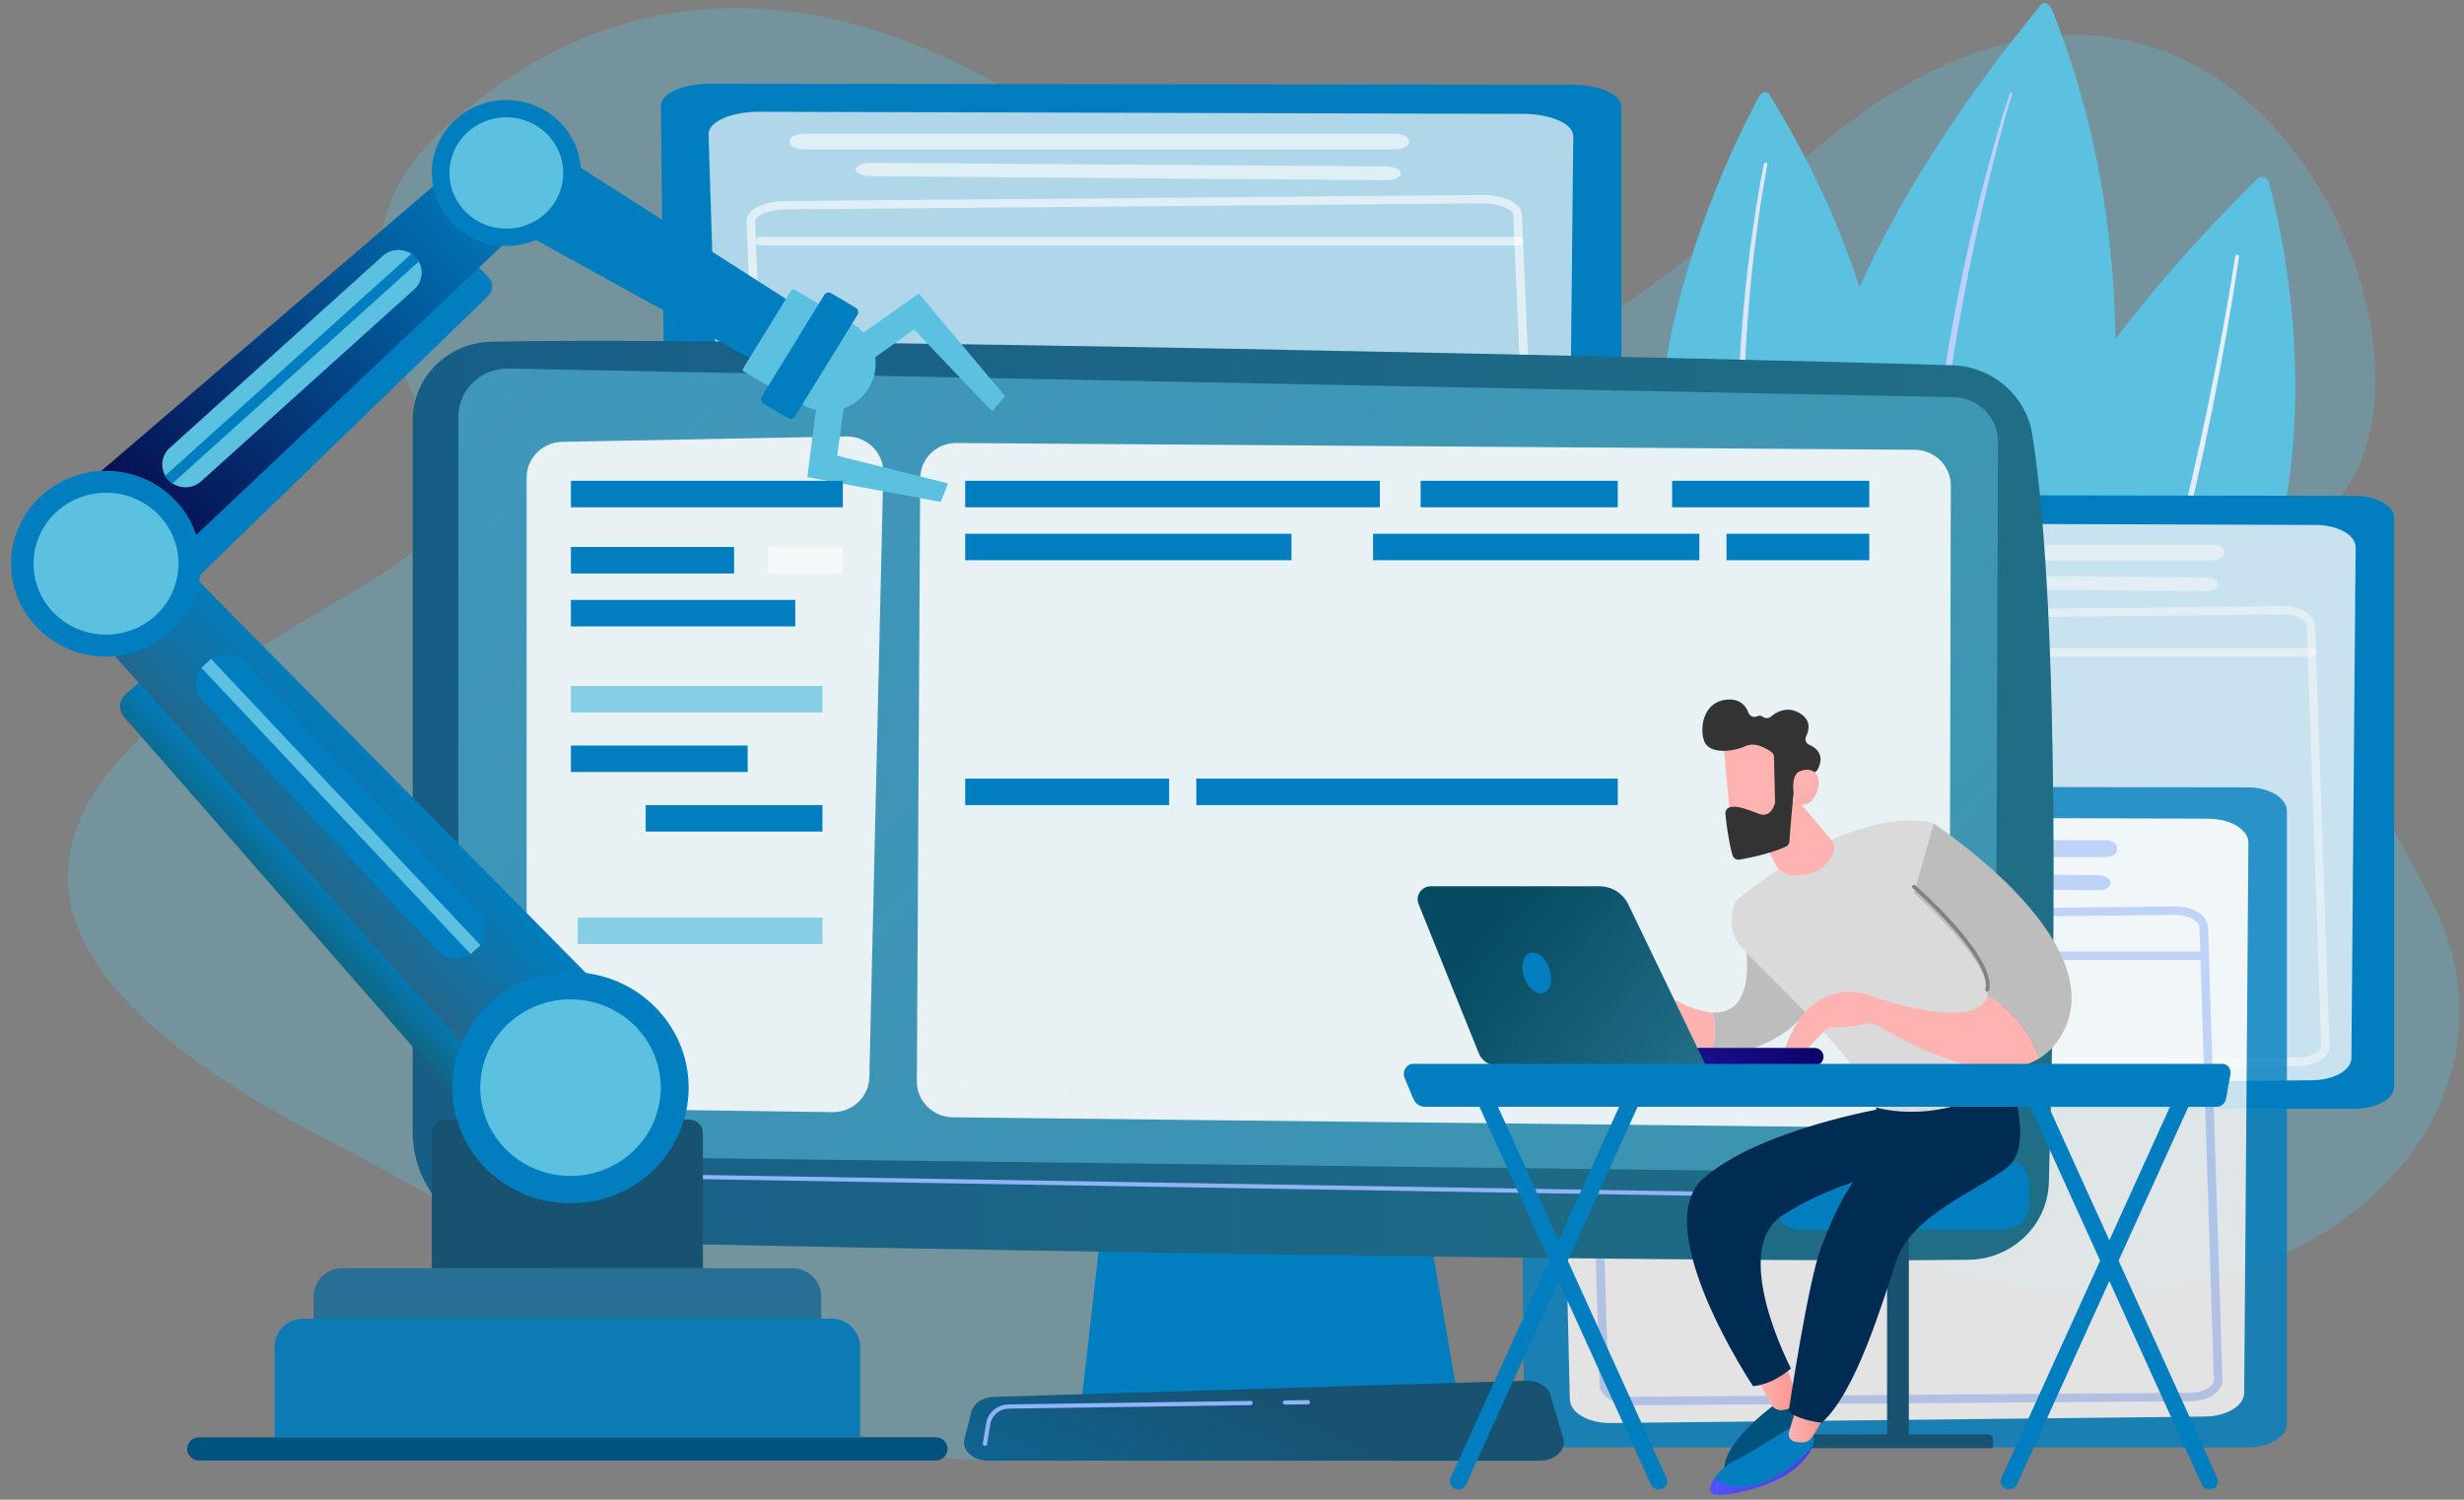 <svg width="322" height="196" viewBox="0 0 322 196" fill="none" xmlns="http://www.w3.org/2000/svg">
<rect x="0" y="0" width="322" height="196" fill="#808080" stroke="none"/>
<path d="M57.72 17.123C34.953 38.117 68.779 61.035 52.856 73.006C36.918 84.977 -30.649 110.649 41.642 148.388C113.933 186.128 118.825 206.388 166.638 176.51C214.45 146.631 209.472 149.62 251.486 165.078C293.514 180.523 334.298 149.703 317.569 117.292C300.84 84.88 291.634 85.877 306.779 63.526C321.924 41.176 288.395 -27.203 234.417 21.981C180.44 71.165 172.436 44.677 146.755 22.548C132.84 10.55 93.682 -16.063 57.72 17.123Z" fill="#5CC0E0" fill-opacity="0.3"/>
<path d="M229.865 12.613C225.042 21.567 198.839 74.322 237.572 95.897C237.572 95.897 262.616 63.458 231.194 12.295C230.925 11.852 230.19 12.032 229.865 12.613Z" fill="#5CC0E0"/>
<path d="M230.968 21.484C230.402 24.446 229.949 27.435 229.553 30.424C229.157 33.414 228.832 36.417 228.578 39.42C228.323 42.423 228.125 45.44 228.012 48.443C227.899 51.46 227.885 54.463 227.941 57.48C227.998 60.497 228.182 63.5 228.465 66.489C228.733 69.478 229.186 72.468 229.766 75.415C229.921 76.149 230.048 76.896 230.232 77.616L230.77 79.802C231.194 81.242 231.59 82.695 232.113 84.093C233.117 86.916 234.376 89.656 235.96 92.189C236.115 92.451 236.044 92.784 235.776 92.95C235.507 93.102 235.168 93.033 234.998 92.77C233.386 90.14 232.127 87.317 231.123 84.439C230.6 82.999 230.204 81.532 229.794 80.066L229.256 77.851C229.073 77.118 228.959 76.357 228.804 75.623C228.238 72.634 227.828 69.631 227.574 66.6C227.319 63.583 227.164 60.552 227.135 57.522C227.107 54.491 227.149 51.474 227.291 48.443C227.432 45.426 227.658 42.409 227.941 39.392C228.224 36.375 228.578 33.372 229.002 30.383C229.426 27.394 229.907 24.404 230.501 21.429C230.529 21.304 230.656 21.221 230.784 21.249C230.897 21.221 230.982 21.346 230.968 21.484Z" fill="url(#paint0_linear)"/>
<path d="M296.497 23.781C299.241 33.898 312.717 93.448 257.905 115.867C257.905 115.867 238.715 78.903 294.984 23.38C295.465 22.895 296.313 23.117 296.497 23.781Z" fill="#5CC0E0"/>
<path d="M292.594 33.566C291.618 40.194 290.445 46.782 289.129 53.355C287.814 59.929 286.343 66.461 284.675 72.952C282.992 79.442 281.125 85.891 278.905 92.23C277.802 95.399 276.572 98.54 275.228 101.627C273.885 104.713 272.4 107.757 270.675 110.677C270.519 110.94 270.18 111.037 269.911 110.885C269.642 110.733 269.543 110.401 269.699 110.138C271.41 107.273 272.895 104.284 274.267 101.239C275.624 98.181 276.869 95.081 277.986 91.925C280.248 85.628 282.172 79.221 283.897 72.758C285.622 66.295 287.135 59.777 288.493 53.231C289.851 46.685 291.081 40.098 292.113 33.496C292.127 33.372 292.255 33.289 292.382 33.303C292.523 33.316 292.608 33.441 292.594 33.566Z" fill="url(#paint1_linear)"/>
<path d="M266.66 0.698C267.24 -0.008 267.876 0.559 268.215 1.403C286.741 47.322 270.733 104.671 253.424 113.916C253.424 113.916 203.816 77.311 266.66 0.698Z" fill="#5CC0E0"/>
<path d="M262.956 12.281C262.885 12.474 262.814 12.724 262.744 12.945L262.532 13.637L262.136 15.021C261.881 15.948 261.627 16.875 261.372 17.803C260.877 19.671 260.41 21.539 259.958 23.407C259.053 27.144 258.204 30.908 257.441 34.686C255.928 42.229 254.627 49.827 253.75 57.466C253.326 61.285 252.93 65.119 252.689 68.952C252.449 72.786 252.307 76.633 252.322 80.467C252.307 81.421 252.35 82.39 252.35 83.345L252.378 84.784C252.392 85.269 252.421 85.739 252.435 86.224C252.477 87.179 252.505 88.147 252.576 89.102L252.788 91.981C253.128 95.814 253.651 99.62 254.386 103.398C254.4 103.467 254.358 103.55 254.273 103.564C254.202 103.578 254.132 103.537 254.103 103.454C253.227 99.689 252.633 95.87 252.194 92.036L251.926 89.158C251.841 88.189 251.798 87.234 251.742 86.265C251.713 85.781 251.685 85.296 251.657 84.826L251.614 83.373C251.586 82.404 251.544 81.449 251.544 80.48C251.473 72.758 251.968 65.036 252.887 57.383C253.34 53.549 253.92 49.73 254.556 45.924C255.192 42.118 255.913 38.326 256.734 34.548C257.554 30.77 258.431 27.02 259.406 23.283C259.901 21.415 260.41 19.56 260.948 17.706C261.216 16.778 261.485 15.851 261.768 14.924L262.206 13.54L262.433 12.848C262.517 12.613 262.588 12.391 262.687 12.142C262.715 12.073 262.8 12.045 262.871 12.073C262.942 12.101 262.97 12.17 262.956 12.239V12.281Z" fill="#BDD0FB"/>
<path d="M218.338 144.902H307.711C310.568 144.902 312.873 143.615 312.873 142.037V67.665C312.873 66.088 310.568 64.8 307.725 64.8L217.645 64.662C214.774 64.662 212.455 65.949 212.469 67.541L213.19 142.051C213.19 143.629 215.495 144.902 218.338 144.902Z" fill="#007EBF"/>
<path opacity="0.8" d="M222.721 68.329L302.634 68.606C305.519 68.62 307.852 69.921 307.838 71.526L307.286 138.287C307.272 139.864 304.995 141.151 302.153 141.179L224.502 141.968C221.603 141.996 219.214 140.709 219.171 139.103L217.46 71.291C217.403 69.644 219.779 68.316 222.721 68.329Z" fill="#FBFBFB"/>
<path opacity="0.5" d="M225.959 72.066V72.371C225.959 72.855 226.666 73.243 227.529 73.243H289.1C289.963 73.243 290.67 72.855 290.67 72.371V72.066C290.67 71.582 289.963 71.194 289.1 71.194H227.529C226.666 71.194 225.959 71.582 225.959 72.066Z" fill="#FBFBFB"/>
<path opacity="0.5" d="M232.832 75.913C232.874 76.37 233.553 76.73 234.373 76.73L288.224 77.27C289.101 77.284 289.822 76.882 289.822 76.398V76.329C289.822 75.858 289.129 75.471 288.28 75.457L234.43 74.986C233.511 74.986 232.789 75.415 232.832 75.913Z" fill="#FBFBFB"/>
<path opacity="0.5" d="M227.332 139.823C224.97 139.823 223.104 138.702 223.047 137.263L221.294 82.667C221.279 82.155 221.492 81.671 221.902 81.242C222.651 80.48 223.995 80.01 225.494 79.996L298.195 79.207C300.584 79.193 302.508 80.3 302.55 81.767L304.431 136.667C304.445 137.179 304.233 137.678 303.823 138.093C303.059 138.868 301.716 139.325 300.203 139.338L227.374 139.823C227.374 139.823 227.36 139.823 227.332 139.823ZM222.439 82.625L224.193 137.221C224.221 137.941 225.55 138.743 227.389 138.716L300.217 138.231C301.391 138.217 302.508 137.871 303.045 137.318C303.243 137.11 303.342 136.903 303.342 136.695L301.461 81.795C301.433 81.075 300.118 80.287 298.237 80.3L225.536 81.089C224.362 81.103 223.273 81.463 222.736 82.003C222.524 82.196 222.425 82.418 222.439 82.625Z" fill="#FBFBFB"/>
<path opacity="0.5" d="M302.139 85.795H222.82C222.508 85.795 222.254 85.546 222.254 85.241C222.254 84.937 222.508 84.688 222.82 84.688H302.139C302.45 84.688 302.704 84.937 302.704 85.241C302.69 85.546 302.45 85.795 302.139 85.795Z" fill="#FBFBFB"/>
<path d="M93.697 91.192H205.443C209.006 91.192 211.891 89.905 211.891 88.327V13.942C211.891 12.364 209.006 11.077 205.457 11.077L92.82 10.939C89.243 10.939 86.329 12.226 86.358 13.817L87.249 88.327C87.263 89.905 90.147 91.192 93.697 91.192Z" fill="#007EBF"/>
<path opacity="0.7" d="M99.17 14.606L199.094 14.883C202.7 14.897 205.613 16.198 205.599 17.803L204.906 84.563C204.892 86.141 202.035 87.428 198.471 87.456L101.391 88.244C97.77 88.272 94.772 86.985 94.73 85.38L92.594 17.567C92.538 15.934 95.508 14.606 99.17 14.606Z" fill="#FBFBFB"/>
<path opacity="0.6" d="M103.229 18.356V18.661C103.229 19.145 104.105 19.532 105.18 19.532H182.166C183.241 19.532 184.132 19.145 184.132 18.661V18.356C184.132 17.872 183.255 17.484 182.166 17.484H105.194C104.105 17.484 103.229 17.872 103.229 18.356Z" fill="white"/>
<path opacity="0.6" d="M111.826 22.204C111.883 22.66 112.717 23.02 113.749 23.02L181.077 23.56C182.165 23.574 183.07 23.172 183.07 22.688V22.619C183.07 22.148 182.208 21.761 181.147 21.747L113.82 21.276C112.675 21.276 111.755 21.692 111.826 22.204Z" fill="white"/>
<path opacity="0.61" d="M104.953 86.1C102.04 86.1 99.806 85.006 99.749 83.539L97.557 28.944C97.543 28.501 97.727 28.058 98.095 27.684C98.929 26.826 100.683 26.287 102.677 26.273L193.592 25.484C196.547 25.456 198.838 26.549 198.895 28.044L201.242 82.944C201.256 83.387 201.073 83.83 200.705 84.204C199.871 85.062 198.089 85.615 196.081 85.615L105.01 86.1C104.996 86.1 104.968 86.1 104.953 86.1ZM193.677 26.577C193.648 26.577 193.62 26.577 193.592 26.577L102.677 27.366C100.768 27.38 99.41 27.92 98.901 28.445C98.745 28.612 98.675 28.764 98.675 28.902L100.852 83.498C100.881 84.121 102.493 85.02 104.996 85.006L196.067 84.522C197.99 84.508 199.362 83.968 199.885 83.442C200.04 83.276 200.111 83.124 200.111 82.986L197.764 28.086C197.735 27.463 196.137 26.577 193.677 26.577Z" fill="white"/>
<path opacity="0.61" d="M198.47 32.071H99.296C98.985 32.071 98.731 31.822 98.731 31.517C98.731 31.213 98.985 30.964 99.296 30.964H198.47C198.781 30.964 199.036 31.213 199.036 31.517C199.036 31.836 198.781 32.071 198.47 32.071Z" fill="white"/>
<g opacity="0.8">
<path d="M204.324 189.16H293.698C296.554 189.16 298.859 187.776 298.859 186.074V105.986C298.859 104.284 296.554 102.9 293.712 102.9L203.631 102.762C200.76 102.762 198.441 104.146 198.455 105.862L199.176 186.101C199.176 187.79 201.481 189.16 204.324 189.16Z" fill="#007EBF"/>
<path d="M208.709 106.706L288.622 106.997C291.507 107.01 293.84 108.422 293.826 110.138L293.275 182.019C293.26 183.721 290.984 185.105 288.127 185.132L210.477 185.977C207.578 186.004 205.188 184.62 205.145 182.891L203.434 109.889C203.392 108.131 205.767 106.692 208.709 106.706Z" fill="#FBFBFB"/>
<path d="M211.945 110.733V111.065C211.945 111.577 212.652 112.006 213.515 112.006H275.087C275.949 112.006 276.656 111.591 276.656 111.065V110.733C276.656 110.221 275.949 109.792 275.087 109.792H213.515C212.652 109.792 211.945 110.221 211.945 110.733Z" fill="#BDD0FB"/>
<path d="M218.818 114.885C218.861 115.369 219.539 115.756 220.36 115.77L274.21 116.352C275.087 116.365 275.808 115.936 275.808 115.41V115.327C275.808 114.815 275.115 114.4 274.267 114.386L220.416 113.874C219.497 113.888 218.776 114.345 218.818 114.885Z" fill="#BDD0FB"/>
<path d="M213.318 183.652C210.957 183.652 209.09 182.462 209.033 180.925L207.28 122.137C207.266 121.569 207.492 121.029 207.945 120.573C208.708 119.798 210.023 119.313 211.48 119.3L284.181 118.455C284.209 118.455 284.238 118.455 284.266 118.455C286.627 118.455 288.494 119.632 288.551 121.168L290.432 180.289C290.446 180.856 290.219 181.396 289.767 181.853C289.003 182.641 287.66 183.112 286.203 183.126L213.375 183.652C213.361 183.652 213.347 183.652 213.318 183.652ZM284.294 119.562C284.266 119.562 284.252 119.562 284.223 119.562L211.522 120.407C210.377 120.42 209.33 120.78 208.779 121.334C208.539 121.583 208.425 121.832 208.425 122.109L210.179 180.898C210.207 181.687 211.508 182.545 213.332 182.545C213.347 182.545 213.361 182.545 213.375 182.545L286.203 182.019C287.349 182.005 288.409 181.659 288.961 181.091C289.201 180.842 289.328 180.579 289.314 180.316L287.434 121.195C287.419 120.42 286.118 119.562 284.294 119.562Z" fill="#BDD0FB"/>
<path d="M288.127 125.472H208.808C208.497 125.472 208.242 125.222 208.242 124.918C208.242 124.614 208.497 124.365 208.808 124.365H288.127C288.438 124.365 288.693 124.614 288.693 124.918C288.679 125.222 288.438 125.472 288.127 125.472Z" fill="#BDD0FB"/>
</g>
<path d="M145.567 145.954L141.324 183.25H190.621L184.201 145.954H145.567Z" fill="#007EBF"/>
<path d="M53.93 54.92V148.002C53.93 155.655 60.166 161.924 67.986 162.118C102.732 162.99 224.221 165.121 257.297 164.637C262.982 164.554 267.592 160.097 267.748 154.548C268.384 132.931 269.416 80.923 265.584 56.788C264.778 51.709 260.394 47.903 255.134 47.737C226.031 46.824 97.231 43.931 64.168 44.665C58.483 44.789 53.93 49.342 53.93 54.92Z" fill="url(#paint2_linear)"/>
<path d="M59.898 54.477V142.909C59.898 147.379 63.561 151.019 68.129 151.088L252.533 153.316C257.058 153.385 260.777 149.815 260.791 145.386L261.102 57.743C261.117 54.574 258.529 51.972 255.29 51.903L66.502 48.166C62.882 48.083 59.898 50.92 59.898 54.477Z" fill="url(#paint3_linear)"/>
<path d="M262.191 156.956C262.191 156.956 262.177 156.956 262.191 156.956L59.898 153.579C59.742 153.579 59.615 153.454 59.615 153.302C59.615 153.15 59.757 153.039 59.898 153.025L262.191 156.402C262.347 156.402 262.474 156.527 262.474 156.679C262.46 156.845 262.332 156.956 262.191 156.956Z" fill="#91B3FA"/>
<path opacity="0.9" d="M68.82 62.393V140.197C68.82 142.743 70.913 144.819 73.515 144.86L108.784 145.345C111.4 145.386 113.55 143.352 113.606 140.792L115.43 61.798C115.487 59.154 113.281 56.982 110.58 57.037L73.487 57.743C70.899 57.784 68.82 59.86 68.82 62.393Z" fill="#FBFBFB"/>
<path opacity="0.9" d="M120.253 62.503L119.815 141.331C119.8 143.891 121.907 145.981 124.524 146.023L249.93 147.407C252.574 147.434 254.738 145.345 254.752 142.757L254.936 63.444C254.936 60.884 252.829 58.794 250.212 58.78L125.047 57.895C122.417 57.839 120.267 59.915 120.253 62.503Z" fill="#FBFBFB"/>
<path d="M201.241 190.89H129.092C127.126 190.89 125.655 189.52 126.037 188.053L126.956 184.468C127.239 183.389 128.441 182.6 129.884 182.558L199.445 180.441C200.944 180.4 202.273 181.175 202.613 182.295L204.282 187.997C204.72 189.478 203.235 190.89 201.241 190.89Z" fill="url(#paint4_linear)"/>
<path d="M167.925 183.569C167.77 183.569 167.643 183.444 167.643 183.292C167.643 183.14 167.77 183.015 167.925 183.015L170.909 182.974C171.065 182.987 171.192 183.098 171.192 183.25C171.192 183.403 171.065 183.527 170.909 183.527L167.925 183.569C167.94 183.569 167.94 183.569 167.925 183.569Z" fill="#91B3FA"/>
<path d="M128.711 188.952C128.697 188.952 128.683 188.952 128.669 188.952C128.513 188.925 128.414 188.786 128.442 188.634L128.867 186.032C129.093 184.607 130.337 183.569 131.808 183.541L163.428 183.084C163.584 183.084 163.711 183.209 163.711 183.361C163.711 183.513 163.584 183.638 163.428 183.638L131.808 184.095C130.606 184.109 129.602 184.967 129.418 186.129L128.994 188.731C128.966 188.856 128.838 188.952 128.711 188.952Z" fill="#91B3FA"/>
<path d="M122.275 187.831H26.015C25.152 187.831 24.459 188.509 24.459 189.353C24.459 190.198 25.152 190.876 26.015 190.876H122.275C123.138 190.876 123.831 190.198 123.831 189.353C123.831 188.523 123.138 187.831 122.275 187.831Z" fill="#00537E"/>
<path d="M108.642 172.331H39.646C37.568 172.331 35.885 173.978 35.885 176.012V187.831H112.404V176.012C112.404 173.978 110.721 172.331 108.642 172.331Z" fill="#0C7BB5"/>
<path d="M103.538 165.744H44.752C42.673 165.744 40.99 167.391 40.99 169.425V172.331H107.313V169.425C107.299 167.391 105.617 165.744 103.538 165.744Z" fill="#276F95"/>
<path d="M91.856 165.744H56.432V148.071C56.432 147.102 57.238 146.313 58.228 146.313H90.06C91.05 146.313 91.856 147.102 91.856 148.071V165.744Z" fill="#185271"/>
<path d="M16.386 90.749C15.523 91.524 15.452 92.839 16.216 93.697L64.678 149.082C65.484 149.981 66.885 150.064 67.79 149.248L71.919 145.539L18.549 88.812L16.386 90.749Z" fill="url(#paint5_linear)"/>
<path d="M23.032 72.952C21.378 71.264 18.663 71.181 16.909 72.772L12.553 76.675C10.8 78.253 10.659 80.91 12.242 82.667L70.067 147.199L82.186 136.28C83.176 135.395 83.218 133.886 82.285 132.945L23.032 72.952Z" fill="url(#paint6_linear)"/>
<path d="M27.176 86.473L26.723 86.888C25.309 88.161 25.224 90.306 26.526 91.677L57.043 124.116C58.344 125.5 60.535 125.583 61.935 124.309L62.388 123.894C63.802 122.621 63.887 120.476 62.586 119.106L32.069 86.667C30.782 85.297 28.59 85.2 27.176 86.473Z" fill="#007EBF"/>
<path d="M27.582 86.109L26.303 87.262L61.511 124.689L62.791 123.536L27.582 86.109Z" fill="#5CC0E0"/>
<path d="M74.55 157.261C83.078 157.261 89.992 150.495 89.992 142.148C89.992 133.802 83.078 127.036 74.55 127.036C66.021 127.036 59.107 133.802 59.107 142.148C59.107 150.495 66.021 157.261 74.55 157.261Z" fill="#007EBF"/>
<path d="M82.891 150.306C87.497 145.799 87.497 138.491 82.891 133.984C78.286 129.476 70.818 129.476 66.213 133.984C61.607 138.491 61.607 145.799 66.213 150.306C70.818 154.813 78.286 154.813 82.891 150.306Z" fill="#5CC0E0"/>
<path d="M15.721 76.55L18.775 79.789C19.44 80.494 20.571 80.522 21.278 79.858L63.801 38.672C64.48 38.022 64.509 36.97 63.872 36.292L62.274 34.603L15.721 76.55Z" fill="#007EBF"/>
<path d="M64.679 21.871L67.889 25.29C69.19 26.674 69.119 28.805 67.734 30.106L17.093 78.003L8.127 68.482C7.406 67.707 7.463 66.503 8.269 65.811L59.758 21.636C61.2 20.39 63.378 20.501 64.679 21.871Z" fill="url(#paint7_linear)"/>
<path d="M50.014 33.455L22.183 58.532C20.953 59.639 20.868 61.521 22.014 62.725C23.145 63.929 25.068 64.012 26.299 62.891L54.129 37.814C55.359 36.707 55.444 34.825 54.298 33.621C53.153 32.417 51.244 32.348 50.014 33.455Z" fill="#5CC0E0"/>
<path d="M53.829 33.118L21.535 62.217L22.483 63.225L54.777 34.126L53.829 33.118Z" fill="#007EBF"/>
<path d="M13.853 85.808C20.703 85.808 26.255 80.374 26.255 73.671C26.255 66.968 20.703 61.534 13.853 61.534C7.004 61.534 1.451 66.968 1.451 73.671C1.451 80.374 7.004 85.808 13.853 85.808Z" fill="#007EBF"/>
<path d="M20.556 80.224C24.256 76.603 24.256 70.733 20.556 67.112C16.856 63.491 10.857 63.491 7.157 67.112C3.457 70.733 3.457 76.603 7.157 80.224C10.857 83.845 16.856 83.845 20.556 80.224Z" fill="#5CC0E0"/>
<path d="M102.732 42.215L100.794 45.329C100.017 46.588 98.602 47.156 97.612 46.602L61.283 26.508L66.685 17.83C67.124 17.125 67.915 16.82 68.453 17.166L102.421 38.88C103.382 39.475 103.509 40.956 102.732 42.215Z" fill="#007EBF"/>
<path d="M66.177 32.14C71.558 32.14 75.92 27.871 75.92 22.605C75.92 17.339 71.558 13.07 66.177 13.07C60.796 13.07 56.434 17.339 56.434 22.605C56.434 27.871 60.796 32.14 66.177 32.14Z" fill="#007EBF"/>
<path d="M73.49 23.894C74.216 19.937 71.528 16.154 67.484 15.443C63.441 14.732 59.575 17.363 58.848 21.32C58.122 25.277 60.811 29.061 64.854 29.772C68.897 30.482 72.764 27.851 73.49 23.894Z" fill="#5CC0E0"/>
<path d="M107.116 39.793L103.821 37.842C103.679 37.759 103.481 37.8 103.397 37.939L97.118 48.138C97.033 48.277 97.075 48.47 97.217 48.553L100.512 50.505C100.653 50.588 100.851 50.546 100.936 50.408L107.215 40.208C107.3 40.07 107.257 39.876 107.116 39.793Z" fill="#5CC0E0"/>
<path d="M111.938 44.111L120.069 38.368L131.354 51.778L129.643 53.757L119.447 43.06L113.154 47.571L111.938 44.111Z" fill="#5CC0E0"/>
<path d="M106.762 52.594L105.504 62.351L122.94 65.59L123.888 63.181L109.407 59.556L110.439 51.986L106.762 52.594Z" fill="#5CC0E0"/>
<path d="M104.131 52.345C105.8 53.688 108.147 54.144 110.311 53.356C113.577 52.179 115.246 48.623 114.03 45.426C113.422 43.806 112.191 42.589 110.692 41.938L104.131 52.345Z" fill="#5CC0E0"/>
<path d="M100.554 50.186L99.522 51.86C99.338 52.165 99.451 52.566 99.776 52.76L102.944 54.628C103.269 54.822 103.693 54.739 103.877 54.434L112.079 41.121C112.263 40.817 112.15 40.415 111.825 40.222L108.657 38.34C108.332 38.146 107.908 38.229 107.724 38.533L106.776 40.069L100.554 50.186Z" fill="#007EBF"/>
<path d="M249.45 158.63H246.607V188.675H249.45V158.63Z" fill="#185271"/>
<path d="M260.452 189.257H235.592V188.053C235.592 187.72 235.86 187.458 236.2 187.458H259.788C260.155 187.458 260.452 187.748 260.452 188.108V189.257Z" fill="#185271"/>
<path d="M265.161 157.523C265.161 159.267 263.705 160.692 261.923 160.692H235.182C233.4 160.692 231.943 159.267 231.943 157.523V154.658C231.943 152.915 233.4 151.489 235.182 151.489H261.923C263.705 151.489 265.161 152.915 265.161 154.658V157.523Z" fill="#007EBF"/>
<path d="M232.209 183.347C232.209 183.347 224.106 189.063 225.506 192.91C225.506 192.91 234.373 189.16 235.448 186.212C236.523 183.264 235.264 181.963 235.264 181.963L232.209 183.347Z" fill="#00517B"/>
<path d="M233.426 178.559L234.755 182.309C234.953 182.877 234.755 183.513 234.232 183.845C233.977 184.011 233.624 184.15 233.129 184.261C232.45 184.413 231.743 184.108 231.418 183.499L229.834 180.579L233.426 178.559Z" fill="url(#paint8_linear)"/>
<path d="M246.323 144.805C246.323 144.805 229.678 147.628 222.523 154.091C215.381 160.554 229.084 181.147 229.084 181.147C229.084 181.147 231.333 181.133 234.048 178.85C234.048 178.85 225.931 163.363 232.931 158.838C240.793 153.759 249.872 152.61 249.872 152.61L246.492 145.303L246.323 144.805Z" fill="#002C54"/>
<path d="M226.919 190.779C228.701 189.976 233.75 186.516 234.598 186.364C235.447 186.212 236.932 187.194 236.932 187.194C236.932 187.194 237.285 187.831 236.903 188.924C235.715 190.322 233.085 193.007 229.55 194.003C226.948 194.737 225.124 194.059 223.992 193.256C224.614 192.315 225.732 191.318 226.919 190.779Z" fill="#007EBF"/>
<path d="M229.552 194.003C233.087 193.007 235.717 190.336 236.905 188.924C236.651 189.672 236.043 190.627 234.77 191.748C231.602 194.543 225.55 195.539 224.249 195.346C223.216 195.193 223.315 194.252 223.994 193.242C225.126 194.045 226.95 194.737 229.552 194.003Z" fill="url(#paint9_linear)"/>
<path d="M238.432 184.745C238.418 185.229 237.414 186.876 236.82 187.803C236.537 188.246 236.056 188.509 235.519 188.509C235.18 188.509 234.798 188.481 234.444 188.384C233.921 188.232 233.624 187.693 233.78 187.181L234.925 183.347L238.432 184.745Z" fill="url(#paint10_linear)"/>
<path d="M262.358 139.906C262.358 139.906 266.049 149.58 262.358 152.527C258.667 155.475 249.843 158.783 247.863 164.651C245.897 170.518 242.546 181.908 238.077 185.935C238.077 185.935 234.938 185.631 233.75 184.413C233.75 184.413 236.295 167.405 237.978 163.045C239.435 159.267 241.584 153.814 245.685 150.77C246.859 149.898 246.661 148.514 246.11 147.172L245.12 144.722L262.358 139.906Z" fill="#002C54"/>
<path d="M223.782 132.322C229.976 132.682 228.053 122.994 227.94 122.607L237.344 129.111C237.344 129.111 236.849 134.301 229.029 137.014C227.049 137.705 225.239 137.733 223.641 137.401C224.319 135.45 224.192 133.706 223.782 132.322Z" fill="#BDBDBD"/>
<path d="M211.803 129.402C214.108 127.824 216.724 129.402 216.724 129.402C219.807 131.381 222.098 132.225 223.781 132.322C224.177 133.706 224.318 135.45 223.64 137.401C220.175 136.668 217.7 134.218 216.626 132.959C216.244 132.502 215.551 132.433 215.084 132.793C214.603 133.166 214.137 133.678 214.221 134.204C214.391 135.256 213.133 135.602 213.048 135.214C212.949 134.827 213.472 132.557 213.472 132.557C213.472 132.557 210.969 135.021 209.993 135.976C209.017 136.917 207.787 135.976 207.787 135.976C207.787 135.976 209.484 130.98 211.803 129.402Z" fill="url(#paint11_linear)"/>
<path d="M252.699 107.647C252.699 107.647 243.677 104.118 226.891 117.68C226.891 117.68 225.491 120.517 227.018 123.05C228.545 125.582 243.125 137.899 245.119 144.722C245.119 144.722 253.802 147.49 262.782 140.93C262.782 140.93 261.99 121.915 252.699 107.647Z" fill="#DADADA"/>
<path d="M234.867 104.491L239.308 109.764C239.746 110.29 239.845 111.01 239.534 111.618C238.912 112.85 237.455 114.635 234.217 114.386C233.255 114.317 232.392 113.75 231.982 112.892L228.871 106.609L234.867 104.491Z" fill="url(#paint12_linear)"/>
<path d="M259.687 130.205C260.733 126.025 250.127 116.725 250.127 116.725L252.701 107.647C252.701 107.647 275.61 122.565 269.769 134.564C268.935 136.28 267.818 137.484 266.531 138.301C264.678 133.429 261.751 131.201 259.687 130.205Z" fill="#BDBDBD"/>
<path d="M259.686 129.595C259.799 129.595 259.898 129.526 259.926 129.416C261.001 125.153 250.734 116.075 250.296 115.701C250.197 115.604 250.042 115.618 249.943 115.715C249.844 115.812 249.858 115.978 249.957 116.061C250.056 116.158 260.435 125.319 259.446 129.291C259.417 129.429 259.488 129.554 259.629 129.582C259.644 129.595 259.672 129.595 259.686 129.595Z" fill="#828282"/>
<path d="M243.621 129.845C243.621 129.845 256.193 134.619 259.261 131.035C259.473 130.786 259.601 130.509 259.686 130.205C261.75 131.201 264.692 133.429 266.53 138.287C259.912 142.425 248.613 135.989 245.558 134.093C245.049 133.775 244.455 133.678 243.875 133.789C242.702 134.024 240.665 134.384 239.562 134.218C237.95 133.969 235.645 139.518 233.043 137.816C233.029 137.816 235.263 128.17 243.621 129.845Z" fill="url(#paint13_linear)"/>
<path d="M225.208 96.755C225.166 96.921 226.255 108.436 226.255 108.436L232.958 107.688L233.58 96.631C233.58 96.631 225.944 93.918 225.208 96.755Z" fill="url(#paint14_linear)"/>
<path d="M231.827 98.914L231.968 104.768C231.968 104.837 231.968 104.92 231.94 104.99C231.827 105.433 231.304 106.941 229.776 106.332C228.376 105.779 227.104 105.294 226.156 105.474C225.732 105.557 225.435 105.931 225.477 106.346C225.576 107.398 225.845 109.75 226.397 111.757C226.51 112.158 226.92 112.421 227.344 112.338C228.631 112.117 231.318 111.577 233.368 110.65C233.651 110.525 233.835 110.262 233.849 109.958C233.948 108.491 234.273 104.049 234.556 102.831C234.825 101.682 236.366 101.142 237.031 100.962C237.243 100.907 237.427 100.755 237.54 100.561C237.908 99.869 238.502 98.25 236.437 97.337C235.999 97.143 235.815 96.645 236.027 96.229C236.437 95.399 236.72 94.084 235.15 93.185C233.552 92.258 232.18 93.005 231.431 93.655C231.12 93.918 230.681 93.918 230.356 93.669C230.172 93.531 229.932 93.462 229.607 93.614C229.168 93.821 228.645 93.586 228.49 93.143C228.178 92.285 227.457 91.33 225.76 91.427C222.776 91.607 222.083 94.749 222.649 96.7C223.215 98.651 226.439 98.278 228.122 97.503C229.409 96.921 230.879 97.835 231.516 98.305C231.714 98.444 231.827 98.665 231.827 98.914Z" fill="#333333"/>
<path d="M234.598 104.962C234.598 104.962 233.764 101.53 235.093 100.851C236.423 100.173 238.204 100.796 237.54 103.149C236.691 106.055 234.598 104.962 234.598 104.962Z" fill="url(#paint15_linear)"/>
<path d="M237.173 139.269C237.159 139.269 237.13 139.269 237.116 139.269L210.728 139.242C210.078 139.242 209.555 138.73 209.555 138.079C209.555 137.442 210.092 136.917 210.743 136.93L237.13 136.958C237.781 136.958 238.304 137.47 238.304 138.121C238.29 138.73 237.795 139.242 237.173 139.269Z" fill="url(#paint16_linear)"/>
<path d="M187.014 115.826H208.99C210.616 115.826 212.087 116.739 212.78 118.178L222.933 139.256H195.626C194.58 139.256 193.646 138.633 193.264 137.678L185.388 118.165C184.921 117.044 185.77 115.826 187.014 115.826Z" fill="url(#paint17_linear)"/>
<path d="M202.485 126.634C202.966 128.087 202.612 129.485 201.693 129.776C200.788 130.066 199.656 129.125 199.176 127.672C198.695 126.219 199.048 124.821 199.968 124.531C200.887 124.24 202.018 125.181 202.485 126.634Z" fill="#007EBF"/>
<path d="M190.577 194.654C190.436 194.654 190.28 194.626 190.139 194.571C189.573 194.336 189.319 193.727 189.559 193.187L212.808 141.968C213.048 141.442 213.699 141.193 214.264 141.415C214.83 141.65 215.084 142.259 214.844 142.799L191.596 194.017C191.412 194.405 191.002 194.654 190.577 194.654Z" fill="#007EBF"/>
<path d="M216.767 194.654C216.343 194.654 215.933 194.419 215.749 194.017L192.501 142.799C192.26 142.259 192.515 141.65 193.08 141.415C193.646 141.179 194.297 141.428 194.537 141.968L217.785 193.187C218.026 193.727 217.771 194.336 217.206 194.571C217.064 194.626 216.909 194.654 216.767 194.654Z" fill="#007EBF"/>
<path d="M262.558 194.654C262.416 194.654 262.261 194.627 262.119 194.571C261.554 194.336 261.299 193.727 261.54 193.187L284.788 141.968C285.028 141.443 285.679 141.193 286.245 141.415C286.81 141.65 287.065 142.259 286.824 142.799L263.576 194.018C263.392 194.405 262.982 194.654 262.558 194.654Z" fill="#007EBF"/>
<path d="M288.748 194.654C288.323 194.654 287.913 194.419 287.729 194.017L264.481 142.799C264.241 142.259 264.495 141.65 265.061 141.415C265.626 141.179 266.277 141.428 266.517 141.968L289.766 193.187C290.006 193.727 289.752 194.336 289.186 194.571C289.045 194.626 288.889 194.654 288.748 194.654Z" fill="#007EBF"/>
<path d="M291.477 140.39C291.534 140.058 291.449 139.712 291.251 139.449C291.053 139.186 290.756 139.034 290.445 139.034H184.667C184.257 139.034 183.875 139.269 183.649 139.643C183.423 140.017 183.394 140.501 183.564 140.902L184.71 143.615C184.978 144.238 185.544 144.639 186.166 144.639H289.724C290.304 144.639 290.813 144.182 290.912 143.56L291.477 140.39Z" fill="#007EBF"/>
<rect x="156.336" y="101.758" width="55.076" height="3.46" fill="#007EBF"/>
<rect x="126.133" y="101.758" width="26.65" height="3.46" fill="#007EBF"/>
<rect x="126.133" y="69.755" width="42.64" height="3.46" fill="#007EBF"/>
<rect x="179.432" y="69.755" width="42.64" height="3.46" fill="#007EBF"/>
<rect x="126.133" y="62.835" width="54.188" height="3.46" fill="#007EBF"/>
<rect x="74.609" y="62.835" width="35.533" height="3.46" fill="#007EBF"/>
<rect x="74.609" y="71.485" width="21.32" height="3.46" fill="#007EBF"/>
<rect opacity="0.7" x="100.371" y="71.485" width="9.772" height="3.46" fill="#FBFBFB"/>
<rect x="74.609" y="78.405" width="29.315" height="3.46" fill="#007EBF"/>
<rect opacity="0.7" x="74.609" y="89.649" width="32.868" height="3.46" fill="#5CC0E0"/>
<rect x="74.609" y="97.434" width="23.096" height="3.46" fill="#007EBF"/>
<rect x="84.381" y="105.218" width="23.096" height="3.46" fill="#007EBF"/>
<rect opacity="0.7" x="75.498" y="119.922" width="31.98" height="3.46" fill="#5CC0E0"/>
<rect x="185.65" y="62.835" width="25.761" height="3.46" fill="#007EBF"/>
<rect x="218.518" y="62.835" width="25.761" height="3.46" fill="#007EBF"/>
<rect x="225.625" y="69.755" width="18.655" height="3.46" fill="#007EBF"/>
<defs>
<linearGradient id="paint0_linear" x1="227.121" y1="57.102" x2="236.034" y2="57.102" gradientUnits="userSpaceOnUse">
<stop stop-color="#DAE3FE"/>
<stop offset="1" stop-color="#E9EFFD"/>
</linearGradient>
<linearGradient id="paint1_linear" x1="269.629" y1="72.134" x2="292.591" y2="72.134" gradientUnits="userSpaceOnUse">
<stop stop-color="#DAE3FE"/>
<stop offset="1" stop-color="#E9EFFD"/>
</linearGradient>
<linearGradient id="paint2_linear" x1="53.931" y1="104.629" x2="268.375" y2="104.629" gradientUnits="userSpaceOnUse">
<stop stop-color="#175E86"/>
<stop offset="1" stop-color="#206E86"/>
</linearGradient>
<linearGradient id="paint3_linear" x1="77.043" y1="27.296" x2="299.196" y2="231.683" gradientUnits="userSpaceOnUse">
<stop stop-color="#5CC0E0" stop-opacity="0.58"/>
<stop offset="1" stop-color="#5CC0E0" stop-opacity="0.43"/>
</linearGradient>
<linearGradient id="paint4_linear" x1="167.113" y1="183.535" x2="144.405" y2="234.483" gradientUnits="userSpaceOnUse">
<stop stop-color="#185271"/>
<stop offset="1" stop-color="#007EBF"/>
</linearGradient>
<linearGradient id="paint5_linear" x1="39.511" y1="122.324" x2="45.117" y2="117.05" gradientUnits="userSpaceOnUse">
<stop stop-color="#12647D"/>
<stop offset="1" stop-color="#007EBF"/>
</linearGradient>
<linearGradient id="paint6_linear" x1="38.92" y1="114.098" x2="52.516" y2="101.306" gradientUnits="userSpaceOnUse">
<stop stop-color="#23668B"/>
<stop offset="1" stop-color="#007EBF"/>
</linearGradient>
<linearGradient id="paint7_linear" x1="11.968" y1="72.556" x2="65.22" y2="22.453" gradientUnits="userSpaceOnUse">
<stop stop-color="#070143"/>
<stop offset="1" stop-color="#007EBF"/>
</linearGradient>
<linearGradient id="paint8_linear" x1="234.827" y1="181.423" x2="229.835" y2="181.423" gradientUnits="userSpaceOnUse">
<stop stop-color="#FF928E"/>
<stop offset="1" stop-color="#FEB3B1"/>
</linearGradient>
<linearGradient id="paint9_linear" x1="236.901" y1="192.152" x2="223.477" y2="192.152" gradientUnits="userSpaceOnUse">
<stop stop-color="#4042E2"/>
<stop offset="1" stop-color="#4F52FF"/>
</linearGradient>
<linearGradient id="paint10_linear" x1="238.437" y1="185.932" x2="233.752" y2="185.932" gradientUnits="userSpaceOnUse">
<stop stop-color="#FF928E"/>
<stop offset="1" stop-color="#FEB3B1"/>
</linearGradient>
<linearGradient id="paint11_linear" x1="222.138" y1="111.981" x2="219.965" y2="120.722" gradientUnits="userSpaceOnUse">
<stop stop-color="#FF928E"/>
<stop offset="1" stop-color="#FEB3B1"/>
</linearGradient>
<linearGradient id="paint12_linear" x1="241.103" y1="84.416" x2="238.25" y2="95.103" gradientUnits="userSpaceOnUse">
<stop stop-color="#FF928E"/>
<stop offset="1" stop-color="#FEB3B1"/>
</linearGradient>
<linearGradient id="paint13_linear" x1="256.318" y1="113.723" x2="252.923" y2="126.906" gradientUnits="userSpaceOnUse">
<stop stop-color="#FF928E"/>
<stop offset="1" stop-color="#FEB3B1"/>
</linearGradient>
<linearGradient id="paint14_linear" x1="239.352" y1="97.127" x2="233.181" y2="100.137" gradientUnits="userSpaceOnUse">
<stop stop-color="#FF928E"/>
<stop offset="1" stop-color="#FEB3B1"/>
</linearGradient>
<linearGradient id="paint15_linear" x1="243.435" y1="115.79" x2="235.942" y2="102.419" gradientUnits="userSpaceOnUse">
<stop stop-color="#FF928E"/>
<stop offset="1" stop-color="#FEB3B1"/>
</linearGradient>
<linearGradient id="paint16_linear" x1="241.649" y1="132.406" x2="220.793" y2="139.396" gradientUnits="userSpaceOnUse">
<stop stop-color="#09005D"/>
<stop offset="1" stop-color="#1A0F91"/>
</linearGradient>
<linearGradient id="paint17_linear" x1="219.706" y1="140.273" x2="194.795" y2="120.934" gradientUnits="userSpaceOnUse">
<stop stop-color="#206D86"/>
<stop offset="1" stop-color="#064B61"/>
</linearGradient>
</defs>
</svg>
